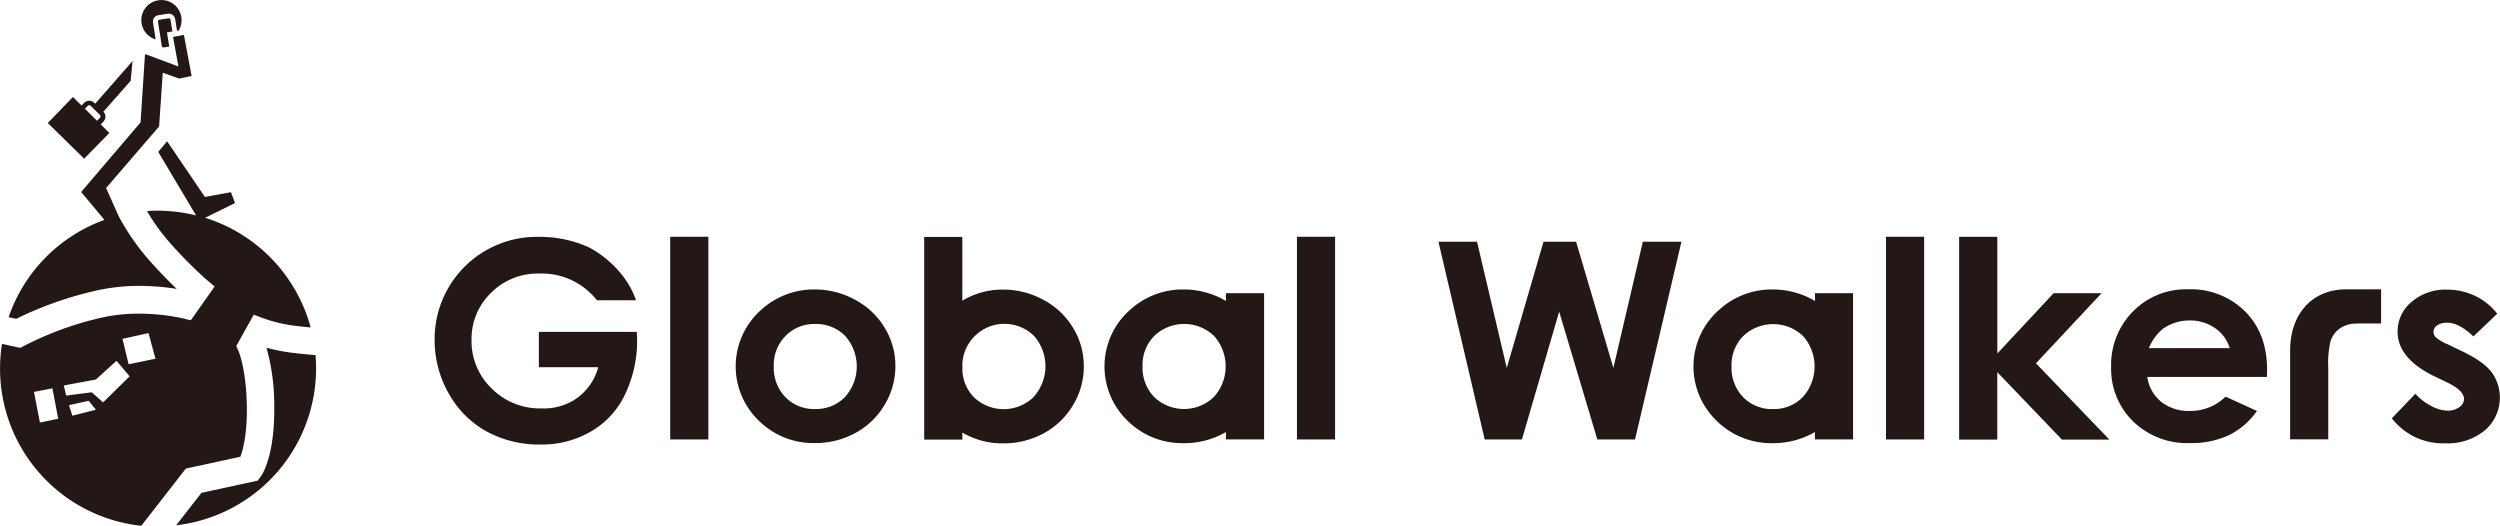 <svg xmlns="http://www.w3.org/2000/svg" viewBox="0 0 524.35 110.23"><title>global wolkers</title><path d="M1704.28,2516.07a6.06,6.06,0,0,0-3.4.92,5.4,5.4,0,0,0-2.07,2.69,19.86,19.86,0,0,0-.5,5.67v15h-8v-18.64c0-7.65,4.63-12.82,11.71-12.82h7.37v7.16h-5.1Z" transform="translate(-1209.98 -2448.2)" style="fill:#231815"/><path d="M1343.38,2511.18h-8.2a14.67,14.67,0,0,0-12.12-5.6,13.74,13.74,0,0,0-10.11,4.06,13.41,13.41,0,0,0-4.07,9.87,13.76,13.76,0,0,0,4.23,10.18,14.26,14.26,0,0,0,10.43,4.17,12.19,12.19,0,0,0,6.8-1.72,11.79,11.79,0,0,0,5.12-6.93H1323v-7.41h20.55l0.06,1.75a26,26,0,0,1-2.78,11.87,17.64,17.64,0,0,1-7.19,7.44,20.26,20.26,0,0,1-10.36,2.57,22.75,22.75,0,0,1-11.35-2.8,20.37,20.37,0,0,1-7.89-8,22.54,22.54,0,0,1-2.9-11.19,21.43,21.43,0,0,1,21.91-21.56,24.87,24.87,0,0,1,10,2C1335.59,2501,1341.25,2504.91,1343.38,2511.18Z" transform="translate(-1209.98 -2448.2)" style="fill:#231815"/><path d="M1350.55,2497.86h8v42.51h-8v-42.51Z" transform="translate(-1209.98 -2448.2)" style="fill:#231815"/><path d="M1380.84,2508.91a17.47,17.47,0,0,1,8.5,2.17,16,16,0,0,1,6.21,5.89,15.36,15.36,0,0,1,2.23,8,15.62,15.62,0,0,1-2.25,8.12,15.88,15.88,0,0,1-6.12,5.91,17.44,17.44,0,0,1-8.54,2.13,16.26,16.26,0,0,1-11.73-4.69,15.82,15.82,0,0,1,.63-23.38A16.4,16.4,0,0,1,1380.84,2508.91Zm0.13,7.24a8.42,8.42,0,0,0-6.22,2.5,8.66,8.66,0,0,0-2.48,6.38,8.83,8.83,0,0,0,2.45,6.48,8.39,8.39,0,0,0,6.22,2.48,8.47,8.47,0,0,0,6.26-2.51,9.6,9.6,0,0,0,0-12.87A8.48,8.48,0,0,0,1381,2516.16Z" transform="translate(-1209.98 -2448.2)" style="fill:#231815"/><path d="M1482,2497.86h8v42.51h-8v-42.51Z" transform="translate(-1209.98 -2448.2)" style="fill:#231815"/><path d="M1511.68,2498.9h8.09l6.24,26.47,7.71-26.47h6.83l7.82,26.47,6.18-26.47h8.09l-9.73,41.47H1545l-8-26.81-7.81,26.81h-7.81Z" transform="translate(-1209.98 -2448.2)" style="fill:#231815"/><path d="M1605.55,2497.86h8v42.51h-8v-42.51Z" transform="translate(-1209.98 -2448.2)" style="fill:#231815"/><path d="M1620.9,2497.86h8v24.48l11.8-12.64h10.06L1637,2524.4l15.4,16h-9.95l-13.56-14.14v14.14h-8v-42.51Z" transform="translate(-1209.98 -2448.2)" style="fill:#231815"/><path d="M1685.44,2527.26h-25.09a8.2,8.2,0,0,0,2.9,5.2,9.21,9.21,0,0,0,6,1.93,10.49,10.49,0,0,0,7.52-3l6.58,3a15.47,15.47,0,0,1-5.89,5.09,18.68,18.68,0,0,1-8.15,1.65,16.24,16.24,0,0,1-11.93-4.55,15.37,15.37,0,0,1-4.61-11.4,15.89,15.89,0,0,1,4.59-11.66,15.53,15.53,0,0,1,11.51-4.64,16.12,16.12,0,0,1,12,4.64q4.61,4.64,4.61,12.25Zm-7.81-6.06a7.73,7.73,0,0,0-3.05-4.17,9,9,0,0,0-5.29-1.61,9.44,9.44,0,0,0-5.73,1.8,10.06,10.06,0,0,0-2.87,4h16.94Z" transform="translate(-1209.98 -2448.2)" style="fill:#231815"/><path d="M1733.75,2514l-5,4.76q-3-2.87-5.49-2.87a3.57,3.57,0,0,0-2.11.55,1.6,1.6,0,0,0-.28,2.51,9.14,9.14,0,0,0,2.39,1.42l2.94,1.41q4.64,2.2,6.37,4.48a9.07,9.07,0,0,1-1.39,12.18,12.28,12.28,0,0,1-8.38,2.74,13.52,13.52,0,0,1-11.15-5.24l4.93-5.16a11.32,11.32,0,0,0,3.3,2.55,7.53,7.53,0,0,0,3.36,1,4.13,4.13,0,0,0,2.55-.73,2.11,2.11,0,0,0,1-1.69q0-1.78-3.49-3.47l-2.7-1.3q-7.75-3.75-7.75-9.39a8,8,0,0,1,2.92-6.22,10.87,10.87,0,0,1,7.47-2.58,13.42,13.42,0,0,1,5.86,1.31A12.85,12.85,0,0,1,1733.75,2514Z" transform="translate(-1209.98 -2448.2)" style="fill:#231815"/><path d="M1590.65,2509.7v1.63l-0.43-.25a17.47,17.47,0,0,0-8.5-2.17,16.39,16.39,0,0,0-11.06,4.17,15.81,15.81,0,0,0-.63,23.38,16.26,16.26,0,0,0,11.72,4.69,17.44,17.44,0,0,0,8.54-2.13l0.35-.21v1.55h8V2509.7h-8Zm-2.56,21.79a8.47,8.47,0,0,1-6.26,2.51,8.39,8.39,0,0,1-6.22-2.48,8.82,8.82,0,0,1-2.46-6.48,8.66,8.66,0,0,1,2.48-6.38,9.11,9.11,0,0,1,12.5,0A9.59,9.59,0,0,1,1588.09,2531.49Z" transform="translate(-1209.98 -2448.2)" style="fill:#231815"/><path d="M1467.11,2509.7v1.63l-0.42-.25a17.47,17.47,0,0,0-8.5-2.17,16.4,16.4,0,0,0-11.07,4.17,15.82,15.82,0,0,0-.63,23.38,16.26,16.26,0,0,0,11.73,4.69,17.43,17.43,0,0,0,8.54-2.13l0.35-.21v1.55h8V2509.7h-8Zm-2.56,21.79a9.05,9.05,0,0,1-12.48,0,8.83,8.83,0,0,1-2.45-6.48,8.66,8.66,0,0,1,2.48-6.38,9.1,9.1,0,0,1,12.49,0A9.59,9.59,0,0,1,1464.56,2531.49Z" transform="translate(-1209.98 -2448.2)" style="fill:#231815"/><path d="M1435.07,2517a16,16,0,0,0-6.21-5.89,17.47,17.47,0,0,0-8.5-2.17,16.25,16.25,0,0,0-8.54,2.33v-13.38h-8v42.51h8v-1.48a16.44,16.44,0,0,0,8.57,2.27,17.43,17.43,0,0,0,8.54-2.13,15.87,15.87,0,0,0,6.12-5.91,15.62,15.62,0,0,0,2.25-8.12A15.36,15.36,0,0,0,1435.07,2517Zm-8.34,14.52a9.05,9.05,0,0,1-12.48,0,8.6,8.6,0,0,1-2.42-5.73v-1.47a8.85,8.85,0,0,1,15-5.69A9.6,9.6,0,0,1,1426.73,2531.49Z" transform="translate(-1209.98 -2448.2)" style="fill:#231815"/><path d="M1260.39,2544c0.53-1.39,1.46-4.7,1.36-10.76-0.13-7.38-1.64-11.15-1.65-11.18l-0.56-1.29,3.66-6.57,2.3,0.86a32.33,32.33,0,0,0,6.64,1.51c1,0.11,2,.22,3,0.31a33.17,33.17,0,0,0-22.13-23l6.27-3.1-0.86-2.27-5.46,1-7.93-11.68-1.86,2.23,7.93,13.33a33.12,33.12,0,0,0-7.91-1c-0.79,0-1.59,0-2.38.09a43.41,43.41,0,0,0,5.4,7.31,91.81,91.81,0,0,0,6.79,6.81l2,1.7-5,7.08-1.89-.46a43.6,43.6,0,0,0-9-.93,34.57,34.57,0,0,0-7.67.8,68.28,68.28,0,0,0-16.21,5.85l-1,.53-3.83-.85a33.15,33.15,0,0,0,29.21,38.16l9.35-12Zm-28.79-11.4-2.37-2.12-5.37.69-0.5-2.12,6.73-1.25,4.33-3.92,2.75,3.25Zm5.36-8-1.29-5.33,5.46-1.21,1.46,5.38Zm-18.61,12.23-1.24-6.43,3.86-.76,1.22,6.39Zm6.81-1.44-0.71-2.21,4.13-.92,1.52,1.88Z" transform="translate(-1209.98 -2448.2)" style="fill:#231815"/><path d="M1276.16,2522.68c-1.63-.13-3.2-0.28-4.7-0.46a38.48,38.48,0,0,1-5.59-1.09l0,0a44.2,44.2,0,0,1,1.63,11.94c0.18,10.65-2.51,14.64-2.82,15.06l-0.64.88-11.81,2.56-5.3,6.8A33.13,33.13,0,0,0,1276.16,2522.68Z" transform="translate(-1209.98 -2448.2)" style="fill:#231815"/><path d="M1230.12,2509.16a40.54,40.54,0,0,1,9-1,50.33,50.33,0,0,1,7.92.63c-1.24-1.2-3-2.94-5.07-5.23a48.74,48.74,0,0,1-7.09-10l-2.65-5.93,11.12-12.91,0.77-11.26,3.47,1.22,2.58-.55-1.62-8.62-2.28.44,1.13,6.19-6.62-2.47-0.39-.1-0.93,14.3L1227,2488.47l4.89,5.85a33.09,33.09,0,0,0-20.1,20.4l1.59,0.35A75.42,75.42,0,0,1,1230.12,2509.16Z" transform="translate(-1209.98 -2448.2)" style="fill:#231815"/><path d="M1237.78,2461l-7.84,8.95-0.2-.2a1.52,1.52,0,0,0-2.09,0l-0.56.58-1.82-1.78L1220,2474l7.63,7.48,5.29-5.4-1.82-1.78,0.56-.58a1.48,1.48,0,0,0,0-2.09h0l5.72-6.47Zm-10,10,0.57-.58a0.47,0.47,0,0,1,.68,0l1.88,1.85a0.47,0.47,0,0,1,.14.34,0.48,0.48,0,0,1-.14.34l-0.57.58Z" transform="translate(-1209.98 -2448.2)" style="fill:#231815"/><path d="M1245,2455l1.13-.2-0.39-2.47a0.35,0.35,0,0,0-.34-0.3l-2,.31a0.35,0.35,0,0,0-.29.4l0.81,5.12a0.35,0.35,0,0,0,.34.29h0.06l1.16-.18Z" transform="translate(-1209.98 -2448.2)" style="fill:#231815"/><path d="M1243.18,2451.39l2-.31a1.35,1.35,0,0,1,1.54,1.12l0.39,2.46,0.35-.06a4.22,4.22,0,1,0-4.83,1.87l-0.56-3.54A1.35,1.35,0,0,1,1243.18,2451.39Z" transform="translate(-1209.98 -2448.2)" style="fill:#231815"/></svg>